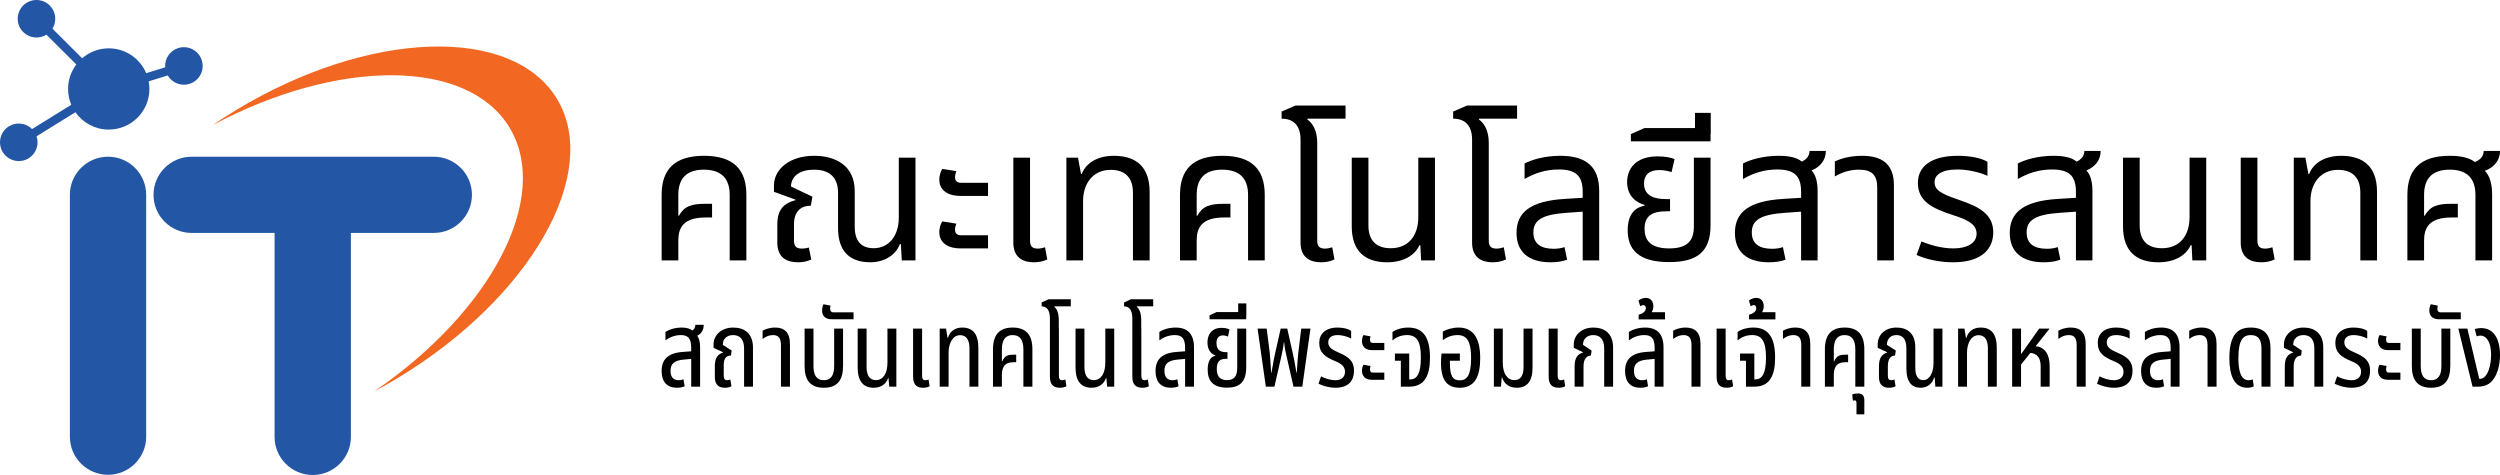 <?xml version="1.0" encoding="UTF-8" standalone="no"?><!DOCTYPE svg PUBLIC "-//W3C//DTD SVG 1.1//EN" "http://www.w3.org/Graphics/SVG/1.1/DTD/svg11.dtd"><svg width="100%" height="100%" viewBox="0 0 500 95" version="1.1" xmlns="http://www.w3.org/2000/svg" xmlns:xlink="http://www.w3.org/1999/xlink" xml:space="preserve" xmlns:serif="http://www.serif.com/" style="fill-rule:evenodd;clip-rule:evenodd;stroke-linejoin:round;stroke-miterlimit:1.414;"><g id="logo"><path d="M29.237,87.334c0,4.209 -3.419,7.623 -7.63,7.623c-4.214,0 -7.632,-3.414 -7.632,-7.623l0,-48.372c0,-4.209 3.418,-7.621 7.632,-7.621c4.211,0 7.63,3.412 7.63,7.621l0,48.372Z" style="fill:#2357a5;fill-rule:nonzero;"/><path d="M86.76,31.344l-48.43,0c-4.214,0 -7.631,3.413 -7.631,7.621c0,4.213 3.417,7.622 7.631,7.622l16.585,0l0,40.792c0,4.205 3.414,7.621 7.629,7.621c4.213,0 7.633,-3.416 7.633,-7.621l0,-40.792l16.583,0c4.213,0 7.63,-3.409 7.63,-7.622c0,-4.208 -3.417,-7.621 -7.63,-7.621" style="fill:#2357a5;fill-rule:nonzero;"/><path d="M101.895,25.5c8.422,13.882 -3.599,36.757 -27.038,52.762l0,0.004c1.609,-0.858 3.212,-1.767 4.809,-2.734c26.48,-16.027 40.682,-40.997 31.719,-55.773c-8.963,-14.779 -37.698,-13.767 -64.18,2.26c-1.601,0.969 -3.153,1.972 -4.663,3.002c25.057,-13.348 50.932,-13.401 59.353,0.479" style="fill:#f26721;fill-rule:nonzero;"/><path d="M40.366,12.075c-0.615,-1.979 -2.722,-3.083 -4.703,-2.47c-1.702,0.529 -2.755,2.154 -2.629,3.856l-3.788,1.175c-1.235,-2.916 -4.125,-4.969 -7.498,-4.969c-2.034,0 -3.89,0.752 -5.317,1.984l-5.943,-5.92c0.902,-1.451 0.725,-3.379 -0.537,-4.635c-1.47,-1.464 -3.85,-1.461 -5.316,0.007c-1.463,1.468 -1.462,3.846 0.009,5.309c1.262,1.256 3.191,1.428 4.641,0.525l5.983,5.96c-1.035,1.362 -1.654,3.053 -1.654,4.896c0,1.122 0.224,2.187 0.638,3.161l-7.837,4.855c-1.205,-1.209 -3.126,-1.477 -4.639,-0.539c-1.761,1.093 -2.306,3.407 -1.21,5.169c1.093,1.761 3.41,2.303 5.172,1.21c1.516,-0.939 2.127,-2.778 1.577,-4.391l7.767,-4.816c1.47,2.098 3.906,3.474 6.666,3.474c4.492,0 8.133,-3.637 8.133,-8.123c0,-0.521 -0.055,-1.03 -0.148,-1.525l3.806,-1.179c0.865,1.471 2.653,2.214 4.355,1.685c1.982,-0.615 3.09,-2.718 2.472,-4.699" style="fill:#2357a5;fill-rule:nonzero;"/></g><path d="M132.328,52.081l3.337,0l0,-3.975c0,-2.512 0.937,-4.612 5.512,-4.612l1.237,0l0,-2.737l-1.237,0c-2.887,0 -4.312,0.45 -5.399,2.4l-0.113,-0.038l0,-4.161c0,-3.337 1.725,-5.025 5.099,-5.025c3.412,0 5.175,1.688 5.175,5.025l0,13.123l3.337,0l0,-13.123c0,-5.025 -2.55,-7.799 -8.474,-7.799c-5.924,0 -8.474,2.774 -8.474,7.799l0,13.123Z" style="fill-rule:nonzero;"/><path d="M159.587,52.456c0.824,0 1.724,-0.113 2.662,-0.563l-0.488,-2.399c-0.412,0.15 -0.9,0.225 -1.387,0.225c-1.087,0 -1.575,-0.45 -1.575,-1.575l0,-3.3c0,-2.662 1.5,-3.712 3.375,-3.712l0.3,-1.799l-4.275,-2.025c0.038,-2.212 1.95,-3.375 4.612,-3.375c2.475,0 4.799,1.013 4.799,4.612l0,7.087c0,4.911 2.625,6.824 6.449,6.824c2.7,0 5.062,-1.35 5.925,-3.637l0.187,0l0.188,3.262l2.737,0l0,-20.547l-3.337,0l0,11.998c0,3.674 -2.025,6.112 -5.025,6.112c-2.324,0 -3.787,-1.275 -3.787,-4.275l0,-7.161c0,-5.175 -3.974,-7.049 -8.098,-7.049c-4.912,0 -8.062,2.662 -8.062,5.961l0,1.238l4.312,1.574l-0.037,0.113c-2.138,0.562 -3.6,1.725 -3.6,4.837l0,3.637c0,3.074 1.987,3.937 4.125,3.937Z" style="fill-rule:nonzero;"/><path d="M192.132,39.183l5.474,0l0,-2.625l-5.362,0c-0.937,0 -1.237,-0.488 -1.237,-1.125c0,-0.45 0.15,-0.937 0.263,-1.2l-2.813,-0.45c-0.375,0.563 -0.6,1.425 -0.6,2.175c0,1.65 1.163,3.225 4.275,3.225Zm0,10.498l5.474,0l0,-2.625l-5.362,0c-0.937,0 -1.237,-0.487 -1.237,-1.124c0,-0.45 0.15,-0.938 0.263,-1.2l-2.813,-0.45c-0.375,0.562 -0.6,1.425 -0.6,2.174c0,1.65 1.163,3.225 4.275,3.225Z" style="fill-rule:nonzero;"/><path d="M206.755,52.456c0.825,0 1.725,-0.113 2.699,-0.563l-0.45,-2.437c-0.449,0.15 -0.974,0.263 -1.424,0.263c-1.125,0 -1.575,-0.45 -1.575,-1.613l0,-16.572l-3.337,0l0,16.985c0,3.074 2.025,3.937 4.087,3.937Z" style="fill-rule:nonzero;"/><path d="M213.279,52.081l3.337,0l0,-11.886c0,-3.487 1.987,-6.224 5.512,-6.224c2.924,0 4.461,1.575 4.461,4.574l0,13.536l3.337,0l0,-13.723c0,-4.987 -2.699,-7.199 -7.161,-7.199c-3.187,0 -5.549,1.387 -6.412,3.637l-0.15,0l-0.6,-3.262l-2.324,0l0,20.547Z" style="fill-rule:nonzero;"/><path d="M236.001,52.081l3.337,0l0,-3.975c0,-2.512 0.937,-4.612 5.511,-4.612l1.238,0l0,-2.737l-1.238,0c-2.887,0 -4.312,0.45 -5.399,2.4l-0.112,-0.038l0,-4.161c0,-3.337 1.724,-5.025 5.099,-5.025c3.412,0 5.174,1.688 5.174,5.025l0,13.123l3.337,0l0,-13.123c0,-5.025 -2.55,-7.799 -8.474,-7.799c-5.924,0 -8.473,2.774 -8.473,7.799l0,13.123Z" style="fill-rule:nonzero;"/><path d="M264.196,52.456c0.825,0 1.725,-0.113 2.7,-0.563l-0.45,-2.437c-0.45,0.15 -0.975,0.263 -1.425,0.263c-1.124,0 -1.574,-0.45 -1.574,-1.613l0,-19.534c0,-2.438 -0.9,-3.937 -1.988,-4.687l0.038,-0.15l7.611,0l0,-2.625l-10.011,0l-2.774,1.2l0,1.425c2.212,0 3.787,1.2 3.787,4.199l0,20.585c0,3.074 2.024,3.937 4.086,3.937Z" style="fill-rule:nonzero;"/><path d="M277.432,52.456c3.262,0 5.549,-1.388 6.449,-3.412l0.188,0l0.15,3.037l2.774,0l0,-20.547l-3.337,0l0,11.885c0,3.787 -2.025,6.225 -5.512,6.225c-2.924,0 -4.461,-1.575 -4.461,-4.575l0,-13.535l-3.337,0l0,13.723c0,4.986 2.662,7.199 7.086,7.199Z" style="fill-rule:nonzero;"/><path d="M298.504,52.456c0.825,0 1.725,-0.113 2.7,-0.563l-0.45,-2.437c-0.45,0.15 -0.975,0.263 -1.425,0.263c-1.125,0 -1.575,-0.45 -1.575,-1.613l0,-19.534c0,-2.438 -0.9,-3.937 -1.987,-4.687l0.037,-0.15l7.612,0l0,-2.625l-10.011,0l-2.775,1.2l0,1.425c2.212,0 3.787,1.2 3.787,4.199l0,20.585c0,3.074 2.025,3.937 4.087,3.937Z" style="fill-rule:nonzero;"/><path d="M310.09,52.456c1.237,0 2.362,-0.15 3.337,-0.525l-0.525,-2.512c-0.637,0.225 -1.35,0.337 -2.175,0.337c-2.549,0 -4.049,-1.012 -4.049,-3.262c0,-2.4 1.612,-3.599 6.711,-3.937l3.15,-0.225l0,9.749l3.299,0l0,-13.873c0,-4.837 -2.549,-7.049 -7.798,-7.049c-3.112,0 -5.7,0.787 -7.124,1.537l0,3.112c2.024,-1.2 4.311,-1.912 6.824,-1.912c3.449,0 4.799,1.275 4.799,4.499l0,1.162l-3.6,0.225c-6.824,0.413 -9.636,2.663 -9.636,6.787c0,3.787 2.4,5.887 6.787,5.887Z" style="fill-rule:nonzero;"/><path d="M333.824,52.418c5.699,0 8.286,-2.137 8.286,-7.386l0,-13.498l-3.337,0l0,13.723c0,2.774 -1.162,4.424 -4.949,4.424c-3.862,0 -4.912,-1.762 -4.912,-3.937c0,-2.475 1.387,-3.487 4.387,-3.487l0.712,0l0,-2.437l-0.712,0c-2.25,0 -4.499,-0.525 -4.499,-3.15c0,-1.612 0.975,-2.662 3.074,-2.662c0.938,0 1.875,0.225 2.437,0.413l0.6,-2.587c-0.712,-0.375 -2.174,-0.563 -3.374,-0.563c-4.462,0 -6.112,2.55 -6.112,5.137c0,2.887 1.95,4.162 3.487,4.574l0,0.15c-1.65,0.3 -3.374,1.463 -3.374,4.912c0,3.899 2.212,6.374 8.286,6.374Z" style="fill-rule:nonzero;"/><path d="M326.175,28.272l15.935,0l0,-1.463l0.038,0l0,-4.237l-3.15,0l0,3.037l-10.086,0l-2.737,1.2l0,1.463Z" style="fill-rule:nonzero;"/><path d="M353.771,52.456c1.237,0 2.362,-0.15 3.337,-0.525l-0.525,-2.512c-0.637,0.225 -1.35,0.337 -2.175,0.337c-2.549,0 -4.049,-1.012 -4.049,-3.262c0,-2.4 1.612,-3.599 6.712,-3.937l3.149,-0.225l0,9.749l3.3,0l0,-13.873c0,-1.763 -0.338,-3.187 -1.2,-4.125c1.65,-0.675 2.849,-1.987 2.849,-3.899l-3.262,0c0,1.05 -0.674,1.725 -1.537,2.137c-1.05,-0.862 -2.662,-1.162 -4.649,-1.162c-3.112,0 -5.699,0.787 -7.124,1.537l0,3.112c2.025,-1.2 4.312,-1.912 6.824,-1.912c3.449,0 4.799,1.275 4.799,4.499l0,1.162l-3.599,0.225c-6.824,0.413 -9.636,2.663 -9.636,6.787c0,3.787 2.399,5.887 6.786,5.887Z" style="fill-rule:nonzero;"/><path d="M375.443,52.081l3.337,0l0,-15.073c0,-4.275 -2.475,-5.849 -6.374,-5.849c-2.55,0 -4.424,0.637 -5.437,1.125l0,2.999c1.462,-0.825 3,-1.35 4.799,-1.35c2.663,0 3.675,1.125 3.675,3.562l0,14.586Z" style="fill-rule:nonzero;"/><path d="M390.628,52.456c5.924,0 8.024,-2.85 8.024,-6c0,-3.674 -2.962,-5.136 -6.561,-6.374c-3.937,-1.349 -5.175,-2.024 -5.175,-3.674c0,-1.312 1.2,-2.512 4.575,-2.512c2.362,0 4.724,0.675 5.999,1.275l0,-2.812c-1.2,-0.75 -3.487,-1.2 -5.887,-1.2c-5.587,0 -8.024,2.287 -8.024,5.399c0,3.562 2.55,5.062 7.312,6.561c3.074,0.975 4.424,1.95 4.424,3.637c0,1.913 -1.95,2.925 -4.612,2.925c-2.512,0 -4.837,-0.75 -6.411,-1.387l-0.975,2.699c1.762,0.788 4.349,1.463 7.311,1.463Z" style="fill-rule:nonzero;"/><path d="M408.738,52.456c1.237,0 2.362,-0.15 3.337,-0.525l-0.525,-2.512c-0.637,0.225 -1.35,0.337 -2.174,0.337c-2.55,0 -4.05,-1.012 -4.05,-3.262c0,-2.4 1.612,-3.599 6.712,-3.937l3.149,-0.225l0,9.749l3.3,0l0,-13.873c0,-1.763 -0.338,-3.187 -1.2,-4.125c1.65,-0.675 2.85,-1.987 2.85,-3.899l-3.263,0c0,1.05 -0.674,1.725 -1.537,2.137c-1.05,-0.862 -2.662,-1.162 -4.649,-1.162c-3.112,0 -5.699,0.787 -7.124,1.537l0,3.112c2.025,-1.2 4.312,-1.912 6.824,-1.912c3.449,0 4.799,1.275 4.799,4.499l0,1.162l-3.599,0.225c-6.824,0.413 -9.636,2.663 -9.636,6.787c0,3.787 2.399,5.887 6.786,5.887Z" style="fill-rule:nonzero;"/><path d="M431.685,52.456c3.262,0 5.549,-1.388 6.449,-3.412l0.187,0l0.15,3.037l2.775,0l0,-20.547l-3.337,0l0,11.885c0,3.787 -2.025,6.225 -5.512,6.225c-2.924,0 -4.462,-1.575 -4.462,-4.575l0,-13.535l-3.337,0l0,13.723c0,4.986 2.662,7.199 7.087,7.199Z" style="fill-rule:nonzero;"/><path d="M452.232,52.456c0.825,0 1.725,-0.113 2.699,-0.563l-0.449,-2.437c-0.45,0.15 -0.975,0.263 -1.425,0.263c-1.125,0 -1.575,-0.45 -1.575,-1.613l0,-16.572l-3.337,0l0,16.985c0,3.074 2.025,3.937 4.087,3.937Z" style="fill-rule:nonzero;"/><path d="M458.756,52.081l3.337,0l0,-11.886c0,-3.487 1.987,-6.224 5.512,-6.224c2.924,0 4.462,1.575 4.462,4.574l0,13.536l3.337,0l0,-13.723c0,-4.987 -2.7,-7.199 -7.162,-7.199c-3.187,0 -5.549,1.387 -6.411,3.637l-0.15,0l-0.6,-3.262l-2.325,0l0,20.547Z" style="fill-rule:nonzero;"/><path d="M481.478,52.081l3.337,0l0,-3.975c0,-2.512 0.975,-4.612 5.511,-4.612l1.238,0l0,-2.737l-1.238,0c-2.887,0 -4.274,0.45 -5.399,2.4l-0.112,-0.038l0,-4.161c0,-3.337 1.724,-5.025 5.136,-5.025c3.375,0 5.137,1.688 5.137,5.025l0,13.123l3.337,0l0,-13.123c0,-2.063 -0.412,-3.75 -1.462,-4.8c1.762,-0.637 3.037,-1.987 3.037,-3.974l-3.262,0c0,1.125 -0.825,1.875 -1.762,2.212c-1.2,-0.9 -2.887,-1.237 -5.025,-1.237c-5.924,0 -8.473,2.774 -8.473,7.799l0,13.123Z" style="fill-rule:nonzero;"/><path d="M135.38,77.549c0.572,0 1.102,-0.085 1.547,-0.297l-0.233,-1.398c-0.255,0.127 -0.573,0.19 -0.933,0.19c-1.017,0 -1.653,-0.551 -1.653,-1.865c0,-1.377 0.678,-2.098 2.692,-2.267l1.441,-0.127l0,5.552l1.78,0l0,-7.862c0,-1.018 -0.17,-1.802 -0.593,-2.332c0.805,-0.36 1.313,-1.102 1.313,-2.182l-1.674,0c0,0.551 -0.254,0.932 -0.593,1.144c-0.509,-0.424 -1.229,-0.593 -2.119,-0.593c-1.441,0 -2.628,0.445 -3.264,0.868l0,1.696c0.89,-0.678 1.971,-1.06 3.094,-1.06c1.462,0 2.056,0.721 2.056,2.565l0,0.678l-1.674,0.127c-2.989,0.212 -4.239,1.505 -4.239,3.836c0,2.14 1.081,3.327 3.052,3.327Z" style="fill-rule:nonzero;"/><path d="M144.98,77.549c0.424,0 0.89,-0.064 1.314,-0.297l-0.233,-1.356c-0.17,0.085 -0.403,0.148 -0.615,0.148c-0.487,0 -0.699,-0.254 -0.699,-0.911l0,-2.098c0,-1.505 0.615,-1.907 1.441,-1.929l0.148,-0.996l-1.78,-1.144c0,-1.123 0.763,-1.95 2.056,-1.95c1.271,0 2.204,0.742 2.204,2.671l0,7.65l1.78,0l0,-7.841c0,-2.819 -1.738,-3.984 -3.942,-3.984c-2.5,0 -3.942,1.631 -3.942,3.348l0,0.699l1.908,0.89l-0.021,0.064c-0.975,0.318 -1.632,0.975 -1.632,2.734l0,2.119c0,1.717 0.911,2.183 2.013,2.183Z" style="fill-rule:nonzero;"/><path d="M156.191,77.337l1.801,0l0,-8.541c0,-2.394 -1.186,-3.284 -2.967,-3.284c-1.165,0 -2.034,0.36 -2.5,0.635l0,1.653c0.614,-0.487 1.292,-0.784 2.077,-0.784c1.144,0 1.589,0.657 1.589,2.056l0,8.265Z" style="fill-rule:nonzero;"/><path d="M164.774,77.549c2.713,0 3.836,-1.547 3.836,-4.366l0,-7.459l-1.78,0l0,7.459c0,1.908 -0.657,2.861 -2.056,2.861c-1.42,0 -2.077,-0.953 -2.077,-2.861l0,-7.459l-1.78,0l0,7.459c0,2.819 1.123,4.366 3.857,4.366Z" style="fill-rule:nonzero;"/><path d="M166.385,63.859l4.323,0l0,-1.399l-4.09,0c-0.424,0 -0.594,-0.318 -0.594,-0.678c0,-0.233 0.043,-0.53 0.085,-0.657l-1.399,-0.276c-0.19,0.318 -0.296,0.869 -0.296,1.272c0,0.911 0.508,1.738 1.971,1.738Z" style="fill-rule:nonzero;"/><path d="M174.735,77.549c1.483,0 2.5,-0.763 2.882,-1.928l0.085,0l0.148,1.716l1.42,0l0,-11.613l-1.78,0l0,6.781c0,2.141 -0.827,3.518 -2.31,3.518c-1.208,0 -1.865,-0.89 -1.865,-2.607l0,-7.692l-1.781,0l0,7.777c0,2.819 1.187,4.048 3.201,4.048Z" style="fill-rule:nonzero;"/><path d="M184.61,77.549c0.445,0 0.89,-0.064 1.314,-0.297l-0.212,-1.356c-0.19,0.085 -0.423,0.148 -0.614,0.148c-0.488,0 -0.678,-0.254 -0.678,-0.911l0,-9.409l-1.802,0l0,9.642c0,1.717 0.89,2.183 1.992,2.183Z" style="fill-rule:nonzero;"/><path d="M187.938,77.337l1.78,0l0,-6.782c0,-1.949 0.848,-3.518 2.31,-3.518c1.208,0 1.865,0.891 1.865,2.607l0,7.693l1.78,0l0,-7.778c0,-2.818 -1.166,-4.047 -3.221,-4.047c-1.463,0 -2.48,0.763 -2.861,2.055l-0.085,0l-0.297,-1.843l-1.271,0l0,11.613Z" style="fill-rule:nonzero;"/><path d="M198.598,77.337l1.78,0l0,-2.289c0,-1.42 0.402,-2.606 2.352,-2.606l0.509,0l0,-1.505l-0.509,0c-1.229,0 -1.822,0.254 -2.289,1.356l-0.063,-0.021l0,-2.395c0,-1.907 0.72,-2.861 2.14,-2.861c1.462,0 2.162,0.954 2.162,2.861l0,7.46l1.801,0l0,-7.46c0,-2.818 -1.187,-4.365 -3.942,-4.365c-2.755,0 -3.941,1.547 -3.941,4.365l0,7.46Z" style="fill-rule:nonzero;"/><path d="M211.97,77.549c0.445,0 0.89,-0.064 1.314,-0.297l-0.212,-1.356c-0.191,0.085 -0.424,0.148 -0.614,0.148c-0.488,0 -0.679,-0.254 -0.679,-0.911l0,-9.409l-0.021,0l0,-1.717c0,-1.378 -0.381,-2.225 -0.89,-2.649l0.021,-0.085l3.264,0l0,-1.42l-4.45,0l-1.378,0.636l0,0.784c0.975,0 1.653,0.678 1.653,2.374l0,11.719c0,1.717 0.89,2.183 1.992,2.183Z" style="fill-rule:nonzero;"/><path d="M218.307,77.549c1.483,0 2.5,-0.763 2.882,-1.928l0.085,0l0.148,1.716l1.42,0l0,-11.613l-1.78,0l0,6.781c0,2.141 -0.827,3.518 -2.31,3.518c-1.208,0 -1.865,-0.89 -1.865,-2.607l0,-7.692l-1.78,0l0,7.777c0,2.819 1.186,4.048 3.2,4.048Z" style="fill-rule:nonzero;"/><path d="M228.458,77.549c0.445,0 0.89,-0.064 1.314,-0.297l-0.212,-1.356c-0.191,0.085 -0.424,0.148 -0.615,0.148c-0.487,0 -0.678,-0.254 -0.678,-0.911l0,-9.409l-0.021,0l0,-1.717c0,-1.378 -0.381,-2.225 -0.89,-2.649l0.021,-0.085l3.264,0l0,-1.42l-4.451,0l-1.377,0.636l0,0.784c0.975,0 1.653,0.678 1.653,2.374l0,11.719c0,1.717 0.89,2.183 1.992,2.183Z" style="fill-rule:nonzero;"/><path d="M234.159,77.549c0.572,0 1.102,-0.085 1.547,-0.297l-0.233,-1.398c-0.254,0.127 -0.572,0.19 -0.933,0.19c-1.017,0 -1.653,-0.551 -1.653,-1.865c0,-1.377 0.678,-2.098 2.692,-2.267l1.441,-0.127l0,5.552l1.78,0l0,-7.862c0,-2.692 -1.314,-3.963 -3.666,-3.963c-1.441,0 -2.628,0.445 -3.264,0.868l0,1.696c0.89,-0.678 1.971,-1.06 3.094,-1.06c1.462,0 2.056,0.721 2.056,2.565l0,0.678l-1.674,0.127c-2.988,0.212 -4.239,1.505 -4.239,3.836c0,2.14 1.081,3.327 3.052,3.327Z" style="fill-rule:nonzero;"/><path d="M245.391,77.528c2.649,0 3.857,-1.208 3.857,-4.175l0,-7.629l-1.801,0l0,7.756c0,1.589 -0.467,2.543 -2.056,2.543c-1.611,0 -2.034,-1.017 -2.034,-2.246c0,-1.441 0.572,-2.014 1.822,-2.014l0.318,0l0,-1.335l-0.318,0c-0.954,0 -1.886,-0.318 -1.886,-1.822c0,-0.912 0.403,-1.526 1.293,-1.526c0.381,0 0.784,0.127 1.017,0.233l0.297,-1.42c-0.339,-0.212 -0.996,-0.318 -1.59,-0.318c-2.056,0 -2.818,1.441 -2.818,2.904c0,1.631 0.847,2.373 1.568,2.585l0,0.085c-0.742,0.169 -1.526,0.805 -1.526,2.776c0,2.204 1.038,3.603 3.857,3.603Z" style="fill-rule:nonzero;"/><path d="M241.915,63.859l7.333,0l0,-0.785l0.021,0l0,-2.394l-1.632,0l0,1.737l-4.344,0l-1.378,0.657l0,0.785Z" style="fill-rule:nonzero;"/><path d="M253.169,77.337l1.716,0l1.42,-6.231c0.149,-0.847 0.318,-1.335 0.466,-2.627l0.064,0c0.127,1.292 0.276,1.928 0.445,2.627l1.42,6.231l1.759,0l1.632,-11.613l-1.844,0l-0.593,4.874c-0.106,0.826 -0.17,2.119 -0.297,3.942l-0.064,0c-0.296,-1.844 -0.572,-3.116 -0.763,-4.006l-1.08,-4.81l-1.314,0l-1.081,4.81c-0.191,0.89 -0.466,2.162 -0.763,4.006l-0.064,0c-0.127,-1.823 -0.19,-3.116 -0.275,-3.942l-0.615,-4.874l-1.822,0l1.653,11.613Z" style="fill-rule:nonzero;"/><path d="M267.114,77.549c2.755,0 3.687,-1.589 3.687,-3.37c0,-2.076 -1.229,-2.861 -2.903,-3.581c-1.653,-0.721 -2.247,-1.187 -2.247,-2.141c0,-0.763 0.509,-1.441 1.865,-1.441c1.039,0 2.141,0.361 2.713,0.7l0,-1.526c-0.53,-0.424 -1.568,-0.678 -2.713,-0.678c-2.458,0 -3.666,1.314 -3.666,3.03c0,2.013 1.144,2.84 3.2,3.688c1.335,0.551 1.95,1.144 1.95,2.119c0,1.102 -0.763,1.695 -1.886,1.695c-1.124,0 -2.205,-0.402 -2.904,-0.784l-0.509,1.484c0.869,0.424 2.099,0.805 3.413,0.805Z" style="fill-rule:nonzero;"/><path d="M274.361,70.026l2.501,0l0,-1.441l-2.289,0c-0.445,0 -0.572,-0.276 -0.572,-0.636c0,-0.255 0.043,-0.551 0.106,-0.678l-1.42,-0.255c-0.169,0.297 -0.297,0.784 -0.297,1.187c0,0.933 0.53,1.823 1.971,1.823Zm0,5.934l2.501,0l0,-1.442l-2.289,0c-0.445,0 -0.572,-0.275 -0.572,-0.635c0,-0.255 0.043,-0.551 0.106,-0.678l-1.42,-0.255c-0.169,0.297 -0.297,0.784 -0.297,1.187c0,0.932 0.53,1.823 1.971,1.823Z" style="fill-rule:nonzero;"/><path d="M280.168,77.337l1.632,0c3.073,0 4.196,-2.119 4.196,-5.828c0,-3.793 -1.208,-5.997 -4.323,-5.997c-1.335,0 -2.501,0.381 -3.179,0.89l0,1.695c0.848,-0.742 1.823,-1.081 2.925,-1.081c1.949,0 2.755,1.293 2.755,4.472c0,3.2 -0.742,4.387 -2.141,4.387l-0.191,0l0,-5.171l-2.861,0l0,1.441l1.187,0l0,5.192Z" style="fill-rule:nonzero;"/><path d="M291.951,77.549c2.967,0 4.091,-2.183 4.091,-5.934c0,-3.709 -1.23,-6.103 -4.281,-6.103c-1.293,0 -2.522,0.381 -3.2,0.826l0,1.696c0.847,-0.657 1.886,-1.018 2.945,-1.018c1.992,0 2.713,1.441 2.713,4.578c0,3.624 -0.89,4.472 -2.289,4.472c-1.314,0 -1.95,-0.742 -1.95,-3.497l0,-0.424l1.993,0l0,-1.441l-3.667,0c-0.063,0.657 -0.106,1.314 -0.106,1.886c0,3.454 1.229,4.959 3.751,4.959Z" style="fill-rule:nonzero;"/><path d="M303.353,77.549c2.013,0 3.158,-1.229 3.158,-4.027l0,-7.798l-1.802,0l0,7.692c0,1.717 -0.614,2.607 -1.822,2.607c-1.484,0 -2.331,-1.377 -2.331,-3.518l0,-6.781l-1.781,0l0,11.613l1.42,0l0.149,-1.844l0.084,0c0.382,1.293 1.442,2.056 2.925,2.056Z" style="fill-rule:nonzero;"/><path d="M311.724,77.549c0.445,0 0.89,-0.064 1.314,-0.297l-0.212,-1.356c-0.191,0.085 -0.424,0.148 -0.614,0.148c-0.488,0 -0.679,-0.254 -0.679,-0.911l0,-9.409l-1.801,0l0,9.642c0,1.717 0.89,2.183 1.992,2.183Z" style="fill-rule:nonzero;"/><path d="M314.924,77.337l1.78,0l0,-4.048c0,-1.504 0.636,-2.161 1.484,-2.183l0.127,-0.996l-1.717,-1.144c0,-1.123 0.763,-1.95 2.056,-1.95c1.251,0 2.183,0.742 2.183,2.671l0,7.65l1.78,0l0,-7.841c0,-2.819 -1.738,-3.984 -3.942,-3.984c-2.479,0 -3.92,1.631 -3.92,3.348l0,0.699l1.843,0.89l-0.021,0.064c-0.996,0.318 -1.653,0.975 -1.653,2.755l0,4.069Z" style="fill-rule:nonzero;"/><path d="M328.064,77.549c0.572,0 1.102,-0.085 1.547,-0.297l-0.233,-1.398c-0.255,0.127 -0.573,0.19 -0.933,0.19c-1.017,0 -1.653,-0.551 -1.653,-1.865c0,-1.377 0.678,-2.098 2.692,-2.267l1.441,-0.127l0,5.552l1.78,0l0,-7.862c0,-2.692 -1.314,-3.963 -3.666,-3.963c-1.442,0 -2.628,0.445 -3.264,0.868l0,1.696c0.89,-0.678 1.971,-1.06 3.094,-1.06c1.462,0 2.056,0.721 2.056,2.565l0,0.678l-1.675,0.127c-2.988,0.212 -4.238,1.505 -4.238,3.836c0,2.14 1.081,3.327 3.052,3.327Z" style="fill-rule:nonzero;"/><path d="M327.725,63.88l5.277,0l0,-1.441l-2.671,0c0.212,-0.318 0.339,-0.742 0.339,-1.23c0,-0.932 -0.551,-1.631 -1.483,-1.631c-0.36,0 -1.017,0.106 -1.484,0.551l0.34,1.123c0.169,-0.085 0.402,-0.233 0.635,-0.233c0.318,0 0.488,0.275 0.488,0.614c0,0.784 -0.827,1.145 -1.441,1.314l0,0.933Z" style="fill-rule:nonzero;"/><path d="M338.3,77.337l1.801,0l0,-8.541c0,-2.394 -1.187,-3.284 -2.967,-3.284c-1.165,0 -2.034,0.36 -2.501,0.635l0,1.653c0.615,-0.487 1.293,-0.784 2.077,-0.784c1.145,0 1.59,0.657 1.59,2.056l0,8.265Z" style="fill-rule:nonzero;"/><path d="M345.315,77.549c0.445,0 0.89,-0.064 1.313,-0.297l-0.211,-1.356c-0.191,0.085 -0.424,0.148 -0.615,0.148c-0.487,0 -0.678,-0.254 -0.678,-0.911l0,-9.409l-1.802,0l0,9.642c0,1.717 0.891,2.183 1.993,2.183Z" style="fill-rule:nonzero;"/><path d="M349.193,77.337l1.632,0c3.073,0 4.196,-2.119 4.196,-5.828c0,-3.793 -1.208,-5.997 -4.324,-5.997c-1.335,0 -2.5,0.381 -3.178,0.89l0,1.695c0.847,-0.742 1.822,-1.081 2.924,-1.081c1.95,0 2.755,1.293 2.755,4.472c0,3.2 -0.742,4.387 -2.14,4.387l-0.191,0l0,-5.171l-2.861,0l0,1.441l1.187,0l0,5.192Z" style="fill-rule:nonzero;"/><path d="M349.807,63.88l5.277,0l0,-1.441l-2.67,0c0.212,-0.318 0.339,-0.742 0.339,-1.23c0,-0.932 -0.551,-1.631 -1.483,-1.631c-0.361,0 -1.018,0.106 -1.484,0.551l0.339,1.123c0.17,-0.085 0.403,-0.233 0.636,-0.233c0.318,0 0.488,0.275 0.488,0.614c0,0.784 -0.827,1.145 -1.442,1.314l0,0.933Z" style="fill-rule:nonzero;"/><path d="M360.255,77.337l1.802,0l0,-8.541c0,-2.394 -1.187,-3.284 -2.967,-3.284c-1.166,0 -2.035,0.36 -2.501,0.635l0,1.653c0.615,-0.487 1.293,-0.784 2.077,-0.784c1.144,0 1.589,0.657 1.589,2.056l0,8.265Z" style="fill-rule:nonzero;"/><path d="M364.981,77.337l1.781,0l0,-2.289c0,-1.42 0.402,-2.606 2.352,-2.606l0.509,0l0,-1.505l-0.509,0c-1.229,0 -1.823,0.254 -2.289,1.356l-0.063,-0.021l0,-2.395c0,-1.907 0.72,-2.861 2.14,-2.861c1.462,0 2.162,0.954 2.162,2.861l0,7.46l1.801,0l0,-7.46c0,-2.818 -1.187,-4.365 -3.942,-4.365c-2.755,0 -3.942,1.547 -3.942,4.365l0,7.46Z" style="fill-rule:nonzero;"/><path d="M371.297,82.868l1.568,0l0,-2.882c0,-0.805 -0.381,-1.293 -1.25,-1.293c-0.339,0 -0.827,0.043 -1.166,0.191l0.127,1.272c0.106,-0.043 0.212,-0.085 0.361,-0.085c0.233,0 0.36,0.17 0.36,0.53l0,2.267Z" style="fill-rule:nonzero;"/><path d="M377.803,77.549c0.424,0 0.89,-0.064 1.314,-0.297l-0.233,-1.356c-0.17,0.085 -0.403,0.148 -0.615,0.148c-0.487,0 -0.699,-0.254 -0.699,-0.911l0,-1.886c0,-1.526 0.614,-2.141 1.441,-2.141l0.148,-0.996l-1.78,-1.144c0.021,-1.272 0.805,-1.95 1.907,-1.95c1.06,0 1.993,0.594 1.993,2.649l0,4.027c0,2.797 1.123,3.857 2.882,3.857c1.229,0 2.289,-0.763 2.67,-2.056l0.106,0l0.127,1.844l1.42,0l0,-11.613l-1.78,0l0,6.824c0,2.098 -0.827,3.475 -2.077,3.475c-0.932,0 -1.568,-0.72 -1.568,-2.437l0,-4.111c0,-2.925 -1.717,-3.963 -3.751,-3.963c-2.332,0 -3.773,1.483 -3.773,3.348l0,0.699l1.908,0.89l-0.022,0.064c-0.974,0.318 -1.631,0.975 -1.631,2.734l0,2.119c0,1.717 0.911,2.183 2.013,2.183Z" style="fill-rule:nonzero;"/><path d="M391.621,77.337l1.78,0l0,-6.782c0,-1.949 0.847,-3.518 2.31,-3.518c1.208,0 1.865,0.891 1.865,2.607l0,7.693l1.78,0l0,-7.778c0,-2.818 -1.166,-4.047 -3.221,-4.047c-1.463,0 -2.48,0.763 -2.861,2.055l-0.085,0l-0.297,-1.843l-1.271,0l0,11.613Z" style="fill-rule:nonzero;"/><path d="M402.429,77.337l1.78,0l0,-4.429l1.865,-2.331c1.441,0.127 2.056,1.123 2.056,2.649l0,4.111l1.801,0l0,-4.111c0,-2.374 -0.975,-3.815 -2.797,-3.984l2.733,-3.455l0,-0.063l-2.034,0l-3.582,5.065l-0.042,0l0,-5.065l-1.78,0l0,11.613Z" style="fill-rule:nonzero;"/><path d="M415.335,77.337l1.802,0l0,-8.541c0,-2.394 -1.187,-3.284 -2.967,-3.284c-1.166,0 -2.035,0.36 -2.501,0.635l0,1.653c0.614,-0.487 1.293,-0.784 2.077,-0.784c1.144,0 1.589,0.657 1.589,2.056l0,8.265Z" style="fill-rule:nonzero;"/><path d="M422.816,77.549c2.755,0 3.688,-1.589 3.688,-3.37c0,-2.076 -1.229,-2.861 -2.904,-3.581c-1.653,-0.721 -2.246,-1.187 -2.246,-2.141c0,-0.763 0.509,-1.441 1.865,-1.441c1.038,0 2.14,0.361 2.713,0.7l0,-1.526c-0.53,-0.424 -1.569,-0.678 -2.713,-0.678c-2.458,0 -3.666,1.314 -3.666,3.03c0,2.013 1.144,2.84 3.2,3.688c1.335,0.551 1.949,1.144 1.949,2.119c0,1.102 -0.763,1.695 -1.886,1.695c-1.123,0 -2.204,-0.402 -2.903,-0.784l-0.509,1.484c0.869,0.424 2.098,0.805 3.412,0.805Z" style="fill-rule:nonzero;"/><path d="M431.272,77.549c0.572,0 1.102,-0.085 1.547,-0.297l-0.233,-1.398c-0.254,0.127 -0.572,0.19 -0.932,0.19c-1.018,0 -1.653,-0.551 -1.653,-1.865c0,-1.377 0.678,-2.098 2.691,-2.267l1.441,-0.127l0,5.552l1.78,0l0,-7.862c0,-2.692 -1.314,-3.963 -3.666,-3.963c-1.441,0 -2.628,0.445 -3.264,0.868l0,1.696c0.89,-0.678 1.971,-1.06 3.094,-1.06c1.463,0 2.056,0.721 2.056,2.565l0,0.678l-1.674,0.127c-2.988,0.212 -4.239,1.505 -4.239,3.836c0,2.14 1.081,3.327 3.052,3.327Z" style="fill-rule:nonzero;"/><path d="M441.508,77.337l1.802,0l0,-8.541c0,-2.394 -1.187,-3.284 -2.967,-3.284c-1.166,0 -2.035,0.36 -2.501,0.635l0,1.653c0.614,-0.487 1.293,-0.784 2.077,-0.784c1.144,0 1.589,0.657 1.589,2.056l0,8.265Z" style="fill-rule:nonzero;"/><path d="M449.434,77.549c0.424,0 0.975,-0.064 1.314,-0.275l-0.191,-1.399c-0.233,0.106 -0.508,0.169 -0.826,0.169c-1.59,0 -2.056,-1.928 -2.056,-4.408c0,-3.814 1.039,-4.62 2.501,-4.62c1.547,0 2.119,0.975 2.119,2.734l0,7.587l1.802,0l0,-7.756c0,-2.501 -1.166,-4.069 -3.942,-4.069c-2.543,0 -4.281,1.335 -4.281,6.103c0,3.264 0.848,5.934 3.56,5.934Z" style="fill-rule:nonzero;"/><path d="M456.958,77.337l1.78,0l0,-4.048c0,-1.504 0.636,-2.161 1.483,-2.183l0.127,-0.996l-1.716,-1.144c0,-1.123 0.763,-1.95 2.056,-1.95c1.25,0 2.182,0.742 2.182,2.671l0,7.65l1.781,0l0,-7.841c0,-2.819 -1.738,-3.984 -3.942,-3.984c-2.48,0 -3.921,1.631 -3.921,3.348l0,0.699l1.844,0.89l-0.021,0.064c-0.996,0.318 -1.653,0.975 -1.653,2.755l0,4.069Z" style="fill-rule:nonzero;"/><path d="M470.33,77.549c2.755,0 3.688,-1.589 3.688,-3.37c0,-2.076 -1.229,-2.861 -2.904,-3.581c-1.653,-0.721 -2.246,-1.187 -2.246,-2.141c0,-0.763 0.509,-1.441 1.865,-1.441c1.038,0 2.14,0.361 2.713,0.7l0,-1.526c-0.53,-0.424 -1.569,-0.678 -2.713,-0.678c-2.458,0 -3.666,1.314 -3.666,3.03c0,2.013 1.144,2.84 3.2,3.688c1.335,0.551 1.949,1.144 1.949,2.119c0,1.102 -0.763,1.695 -1.886,1.695c-1.123,0 -2.204,-0.402 -2.903,-0.784l-0.509,1.484c0.869,0.424 2.098,0.805 3.412,0.805Z" style="fill-rule:nonzero;"/><path d="M477.578,70.026l2.501,0l0,-1.441l-2.289,0c-0.445,0 -0.572,-0.276 -0.572,-0.636c0,-0.255 0.042,-0.551 0.106,-0.678l-1.42,-0.255c-0.17,0.297 -0.297,0.784 -0.297,1.187c0,0.933 0.53,1.823 1.971,1.823Zm0,5.934l2.501,0l0,-1.442l-2.289,0c-0.445,0 -0.572,-0.275 -0.572,-0.635c0,-0.255 0.042,-0.551 0.106,-0.678l-1.42,-0.255c-0.17,0.297 -0.297,0.784 -0.297,1.187c0,0.932 0.53,1.823 1.971,1.823Z" style="fill-rule:nonzero;"/><path d="M486.225,77.549c2.712,0 3.836,-1.547 3.836,-4.366l0,-7.459l-1.781,0l0,7.459c0,1.908 -0.657,2.861 -2.055,2.861c-1.42,0 -2.077,-0.953 -2.077,-2.861l0,-7.459l-1.78,0l0,7.459c0,2.819 1.123,4.366 3.857,4.366Z" style="fill-rule:nonzero;"/><path d="M487.835,63.859l4.324,0l0,-1.399l-4.09,0c-0.424,0 -0.594,-0.318 -0.594,-0.678c0,-0.233 0.043,-0.53 0.085,-0.657l-1.399,-0.276c-0.191,0.318 -0.297,0.869 -0.297,1.272c0,0.911 0.509,1.738 1.971,1.738Z" style="fill-rule:nonzero;"/><path d="M494.511,77.337l0.975,0c1.526,0 2.437,-0.509 3.094,-1.335c0.805,-1.017 1.42,-2.776 1.42,-4.98c0,-1.717 -0.36,-3.243 -1.144,-4.196c-0.615,-0.785 -1.526,-1.208 -2.649,-1.208c-0.34,0 -0.785,0.042 -1.251,0.211l0.382,1.442c0.19,-0.085 0.445,-0.149 0.72,-0.149c1.335,0 2.162,1.463 2.162,3.836c0,1.42 -0.297,2.967 -0.89,3.921c-0.339,0.53 -0.806,0.89 -1.314,0.89l-0.17,0l-2.373,-10.045l-1.802,0l2.84,11.613Z" style="fill-rule:nonzero;"/></svg>